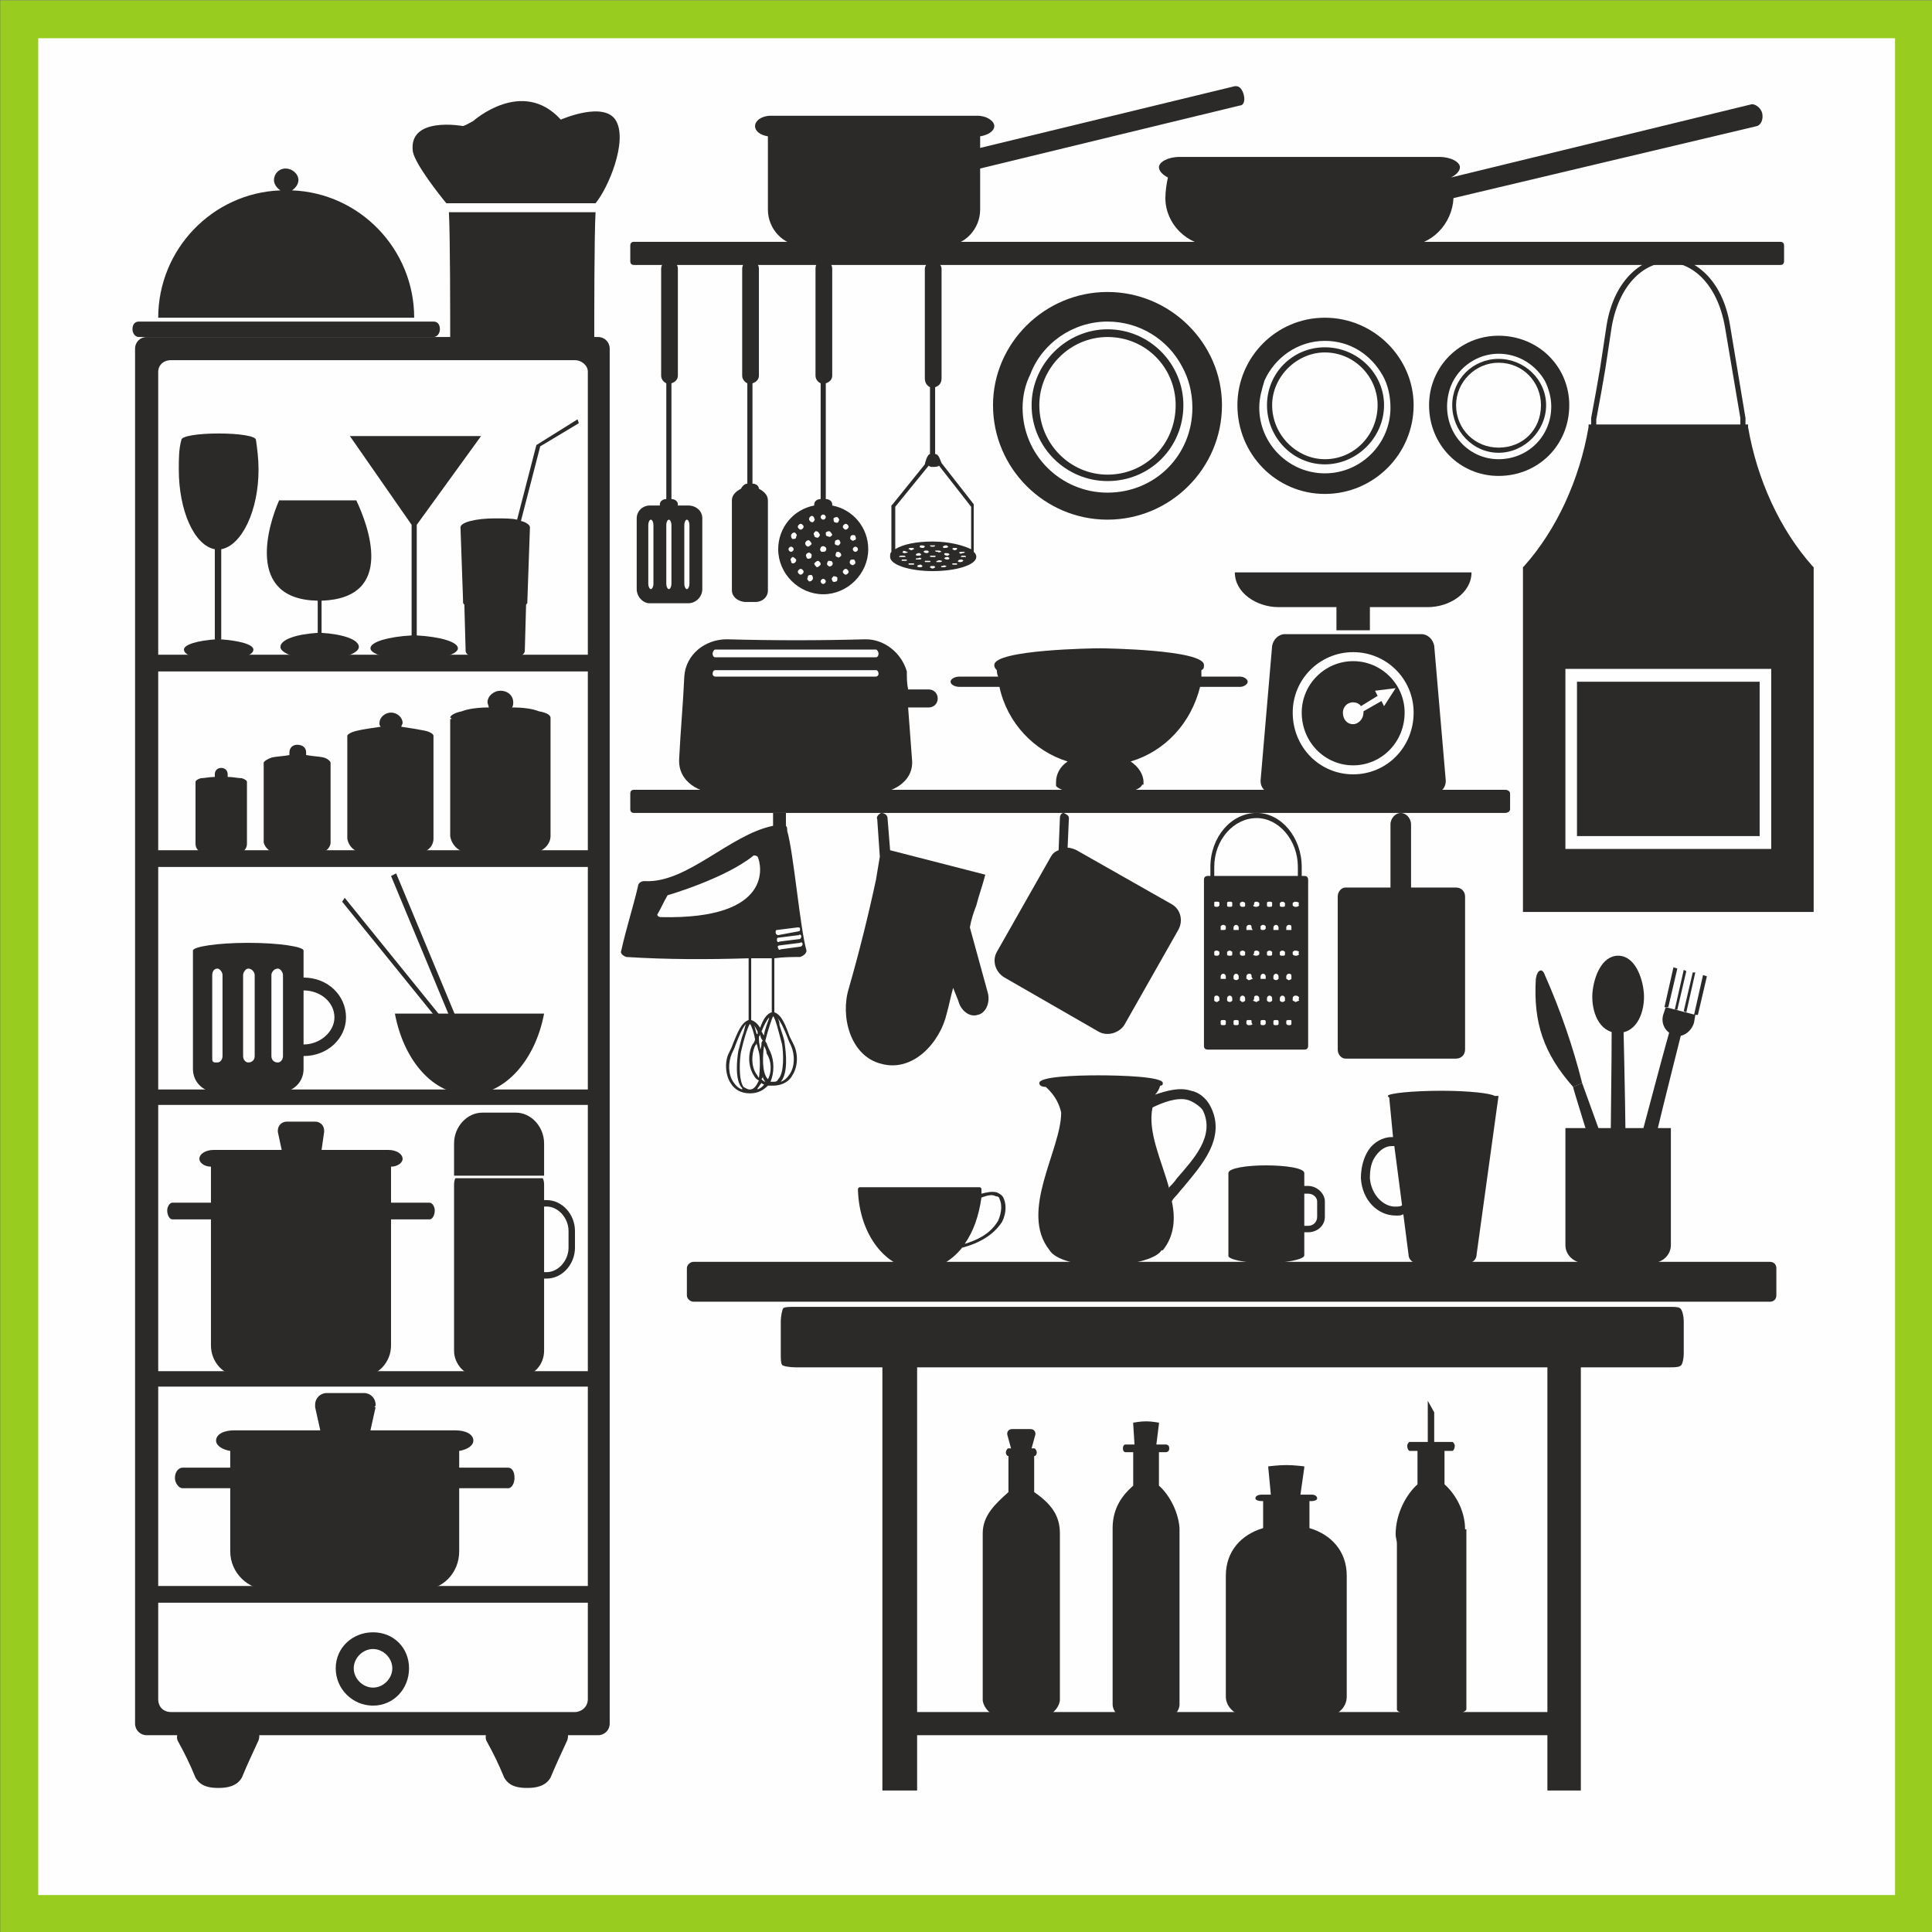 <?xml version="1.0" encoding="UTF-8"?> <!-- Creator: CorelDRAW X7 --> <svg xmlns="http://www.w3.org/2000/svg" xmlns:xlink="http://www.w3.org/1999/xlink" xml:space="preserve" width="1500px" height="1500px" shape-rendering="geometricPrecision" text-rendering="geometricPrecision" image-rendering="optimizeQuality" fill-rule="evenodd" clip-rule="evenodd" viewBox="0 0 1502 1502"><rect x="0" y="0" width="1502" height="1502" fill="#808080" stroke="none"/> <g id="Capa_x0020_1">  <rect fill="#FEFEFE" stroke="#98CD1F" stroke-width="29.461" x="15" y="15" width="1473" height="1473"></rect> <g id="_543836288"> <path fill="#2B2A29" d="M1162 852c-3,-2 -20,-4 -41,-4 -23,0 -42,2 -42,4 0,0 0,1 1,1l3 31c0,0 -1,0 -1,0 -7,0 -14,4 -18,10 -4,6 -6,14 -6,22 1,17 13,29 27,29 0,0 1,0 2,0 1,0 2,0 4,-1l4 31 0 0c0,4 3,7 7,7l39 0c4,0 7,-3 7,-7l0 0c0,0 17,-123 17,-123 -1,0 -2,0 -3,0zm-76 86c-10,1 -20,-9 -21,-22 0,-7 1,-13 5,-18 3,-4 7,-7 12,-7 1,0 1,0 2,0 0,0 0,0 0,0 0,0 6,46 6,46 -1,1 -3,1 -4,1z"></path> <path fill="#2B2A29" d="M334 935l-30 0 0 -28c5,0 9,-3 9,-6 0,-4 -5,-7 -11,-7l-52 0 2 -14 0 0c0,0 0,0 0,-1 0,-4 -3,-7 -7,-7l-22 0c-4,0 -7,3 -7,7 0,1 0,1 0,1l0 0 3 14 -53 0c-6,0 -11,3 -11,7 0,3 4,6 9,6l0 28 -30 0c-2,0 -4,3 -4,6 0,4 2,7 4,7l30 0 0 97 0 0c0,0 0,1 0,1 0,13 10,24 23,24l94 0c13,0 23,-11 23,-24 0,0 0,-1 0,-1l0 0 0 -97 30 0c2,0 4,-3 4,-7 0,-3 -2,-6 -4,-6z"></path> <path fill="#2B2A29" d="M967 74c-1,-4 -3,-7 -6,-7l0 0c0,0 -1,0 -1,0l-198 48 0 -9c6,-1 11,-4 11,-8 0,-4 -6,-8 -13,-8l-161 0c-7,0 -12,4 -12,8 0,4 4,7 10,8l0 56 0 0c0,0 0,1 0,1 0,15 12,28 27,28l111 0c15,0 27,-13 27,-28 0,0 0,-1 0,-1l0 0 0 -31c0,0 202,-49 202,-49 3,0 4,-4 3,-8z"></path> <path fill="#2B2A29" d="M1370 88c-1,-4 -5,-7 -8,-7l-234 57c0,0 0,0 0,0 4,-2 7,-5 7,-8 0,-4 -7,-8 -16,-8l-202 0c-9,0 -16,4 -16,8 0,3 3,6 7,8 -1,4 -2,11 -2,16 0,20 17,37 37,37l150 0c20,0 36,-17 37,-37 0,0 236,-56 236,-56 3,-1 5,-5 4,-10z"></path> <path fill="#2B2A29" d="M768 772l-14 -51c1,-6 3,-12 5,-17 2,-8 5,-16 7,-24l-74 -19 -2 -25c0,-2 -2,-4 -5,-4 -2,1 -4,3 -3,5l2 29c-1,6 -2,12 -3,18 -6,28 -13,56 -21,84 -7,22 1,53 25,59 25,7 46,-17 51,-39 2,-7 3,-13 5,-20l4 10c2,8 9,13 15,11 6,-1 10,-9 8,-17z"></path> <path fill="#2B2A29" d="M911 703l-74 -42c-2,-1 -5,-2 -7,-2l1 -23c0,-2 -2,-3 -4,-4 -2,0 -3,2 -3,4l-1 25c-3,1 -5,3 -6,5l-42 74c-4,7 -1,16 6,20l73 42c7,4 16,1 20,-5 0,0 42,-74 42,-74 4,-7 2,-16 -5,-20z"></path> <path fill="#2B2A29" d="M647 393l0 -1c0,-2 -2,-4 -5,-4l0 0 0 -90c3,-1 5,-3 5,-6l0 -83c0,-4 -3,-6 -7,-6 -4,0 -6,2 -6,6l0 83c0,3 2,5 4,6l0 90 0 0c-3,0 -5,2 -5,4l0 1c-16,3 -28,17 -28,34 0,19 16,35 35,35 19,0 35,-16 35,-35 0,-17 -12,-31 -28,-34zm16 23c1,0 2,0 2,1 1,2 0,3 -1,3 -1,1 -2,0 -3,-1 0,-1 0,-3 2,-3zm-10 5c1,1 0,2 -1,3 -1,0 -2,0 -3,-1 0,-1 0,-3 1,-3 2,-1 3,0 3,1zm-5 -18c1,-1 2,-1 3,-1 1,1 2,2 1,3 0,1 -1,2 -3,1 -1,0 -1,-2 -1,-3zm-8 -3c1,0 2,1 2,2 0,1 -1,2 -2,2 -1,0 -2,-1 -2,-2 0,-1 1,-2 2,-2zm-2 26c0,-1 2,-2 3,-1 1,0 2,2 1,3 0,1 -2,1 -3,1 -1,0 -2,-2 -1,-3zm4 -12c1,-1 2,-1 3,-1 1,1 2,2 2,3 -1,1 -2,2 -3,1 -2,0 -2,-1 -2,-3zm-29 13c0,-1 1,-2 2,-2 1,0 2,1 2,2 0,1 -1,2 -2,2 -1,0 -2,-1 -2,-2zm4 11c-1,0 -2,0 -2,-2 -1,-1 0,-2 1,-3 1,0 2,1 3,2 0,1 0,2 -2,3zm2 -21c0,2 -1,2 -3,2 -1,-1 -1,-2 -1,-3 1,-2 2,-2 3,-2 1,1 2,2 1,3zm2 -9c1,-1 2,-1 3,0 1,1 1,2 0,3 -1,1 -2,1 -3,0 -1,-1 -1,-2 0,-3zm3 38c-1,1 -2,1 -3,0 -1,-1 -1,-2 0,-3 1,-1 2,-1 3,0 1,1 1,2 0,3zm2 -24c1,-2 2,-2 3,-2 1,1 2,2 2,3 -1,1 -2,2 -3,2 -2,-1 -2,-2 -2,-3zm1 11c-1,-1 0,-3 1,-3 1,-1 2,0 3,1 0,1 0,3 -1,3 -2,1 -3,0 -3,-1zm5 17c-1,2 -2,2 -3,2 -1,-1 -2,-2 -1,-3 0,-2 1,-2 3,-2 1,1 1,2 1,3zm-3 -46c0,-1 0,-2 2,-3 1,0 2,1 2,2 1,1 0,2 -1,3 -1,0 -2,0 -3,-2zm5 9c1,0 2,0 3,2 1,1 0,2 -1,3 -1,0 -3,0 -3,-2 -1,-1 0,-2 1,-3zm1 28c-1,-1 -2,-2 -2,-3 1,-1 2,-2 3,-2 2,1 2,2 2,3 -1,1 -2,2 -3,2zm5 13c-1,0 -2,-1 -2,-2 0,-1 1,-2 2,-2 1,0 2,1 2,2 0,1 -1,2 -2,2zm3 -15c0,-1 0,-2 1,-3 1,0 3,0 3,1 1,1 0,3 -1,3 -1,1 -2,0 -3,-1zm7 13c-2,1 -3,0 -3,-1 -1,-1 0,-2 1,-3 1,0 2,0 3,1 0,2 0,3 -1,3zm4 -20c-1,1 -2,2 -3,1 -1,0 -2,-1 -1,-3 0,-1 1,-1 2,-1 2,1 2,2 2,3zm5 14c-1,1 -2,1 -3,0 -1,-1 -1,-2 0,-3 1,-1 2,-1 3,0 1,1 1,2 0,3zm0 -35c-1,1 -2,1 -3,0 -1,-1 -1,-2 0,-3 1,-1 2,-1 3,0 1,1 1,2 0,3zm6 27c-1,1 -2,2 -3,1 -1,0 -2,-2 -1,-3 0,-1 1,-1 3,-1 1,1 1,2 1,3zm0 -9c-1,0 -2,-1 -2,-2 0,-1 1,-2 2,-2 1,0 2,1 2,2 0,1 -1,2 -2,2z"></path> <path fill="#2B2A29" d="M590 380l0 0c0,-2 -2,-4 -5,-4l0 0 0 -78c3,-1 5,-3 5,-6l0 -83c0,-4 -3,-6 -7,-6 -3,0 -6,2 -6,6l0 83c0,3 2,5 4,6l0 78 0 0c-2,0 -4,2 -5,4l0 0c-4,2 -7,5 -7,9l0 70c0,5 5,9 11,9l7 0c6,0 10,-4 10,-9 0,0 0,-70 0,-70 0,-4 -3,-7 -7,-9z"></path> <path fill="#2B2A29" d="M757 429l0 -36 0 -1 -25 -32c-1,-2 -2,-7 -5,-7l0 0 0 -52c3,-1 5,-3 5,-7l0 -85c0,-3 -3,-6 -7,-6 -3,0 -6,3 -6,6l0 85c0,4 2,6 4,7l0 52 0 0c-2,0 -4,7 -4,8 0,0 0,0 0,0l-25 31 -1 1 0 36c-1,1 -1,2 -1,4 0,6 15,11 33,11 19,0 34,-5 34,-11 0,-2 -1,-3 -2,-4zm-35 -67c1,1 2,1 3,1 2,0 4,0 5,-1l25 32 0 33c-6,-3 -17,-6 -30,-6 -12,0 -23,2 -29,6l0 -33 26 -32zm26 68c-1,1 -2,0 -2,0 -1,0 0,-1 1,-1 1,0 2,0 3,0 0,1 -1,1 -2,1zm-13 0c1,0 3,0 3,1 1,0 0,0 -1,1 -1,0 -2,0 -3,-1 0,0 0,-1 1,-1zm-2 -5c1,-1 2,-1 3,-1 1,1 2,1 1,1 0,1 -2,1 -3,1 -1,0 -1,-1 -1,-1zm-8 0c-1,0 -2,0 -2,-1 0,0 1,0 2,0 1,0 2,0 2,0 0,1 -1,1 -2,1zm2 8c0,0 -1,0 -2,0 -2,0 -2,0 -2,-1 1,0 2,0 3,0 1,0 2,0 1,1zm-28 0c0,-1 1,-1 3,-1 1,0 2,0 2,1 0,0 -1,0 -2,0 -2,0 -3,0 -3,0zm5 3c-1,0 -3,0 -3,0 0,-1 0,-1 1,-1 1,0 3,0 3,0 0,1 0,1 -1,1zm2 -7c-1,1 -2,1 -3,1 -1,0 -2,-1 -1,-1 0,-1 1,-1 3,0 1,0 1,0 1,0zm1 -3c1,0 2,0 3,0 1,1 1,1 0,1 -1,1 -2,1 -3,0 -1,0 -1,0 0,-1zm3 13c-1,0 -2,0 -3,0 -1,0 -1,-1 0,-1 1,0 2,0 3,0 1,0 1,1 0,1zm2 -8c1,-1 2,-1 3,-1 1,1 2,1 1,1 0,1 -1,1 -3,1 -1,0 -1,-1 -1,-1zm2 3c1,-1 2,0 2,0 1,0 0,1 -1,1 -1,0 -2,0 -3,0 0,-1 0,-1 2,-1zm3 6c0,1 -1,1 -2,1 -2,0 -2,-1 -2,-1 1,-1 2,-1 3,-1 1,1 2,1 1,1zm-2 -15c0,0 0,-1 1,-1 1,0 3,0 3,1 0,0 0,0 -1,1 -1,0 -3,0 -3,-1zm5 3c1,0 2,0 2,1 1,0 0,0 -1,1 -1,0 -2,0 -3,-1 0,0 0,-1 2,-1zm0 9c-1,0 -1,0 -1,-1 0,0 2,0 3,0 1,0 2,0 1,1 0,0 -2,0 -3,0zm5 5c-1,0 -2,-1 -2,-1 0,-1 1,-1 2,-1 1,0 2,0 2,1 0,0 -1,1 -2,1zm2 -14c1,0 2,0 3,0 1,0 2,1 2,1 -1,0 -2,1 -3,0 -1,0 -2,0 -2,-1zm1 9c0,-1 0,-1 1,-1 1,-1 3,0 3,0 1,0 0,1 -1,1 -1,0 -2,0 -3,0zm6 4c-1,0 -2,0 -2,0 -1,-1 0,-1 1,-1 1,-1 2,0 3,0 0,0 -1,1 -2,1zm4 -7c0,1 -1,1 -2,1 -1,0 -2,-1 -2,-1 1,-1 2,-1 3,-1 1,1 2,1 1,1zm6 5c-1,0 -3,0 -3,0 -1,0 -1,-1 0,-1 0,0 2,0 3,0 0,0 0,1 0,1zm0 -12c-1,1 -3,1 -3,0 -1,0 -1,0 0,-1 0,0 2,0 3,0 0,1 0,1 0,1zm5 9c-1,1 -2,1 -3,1 -1,0 -2,-1 -1,-1 0,-1 2,-1 3,-1 1,1 1,1 1,1zm0 -3c-1,0 -2,0 -2,0 0,-1 1,-1 2,-1 1,0 2,0 2,1 0,0 -1,0 -2,0z"></path> <path fill="#2B2A29" d="M535 393l-8 0 0 -1c0,-2 -2,-4 -5,-4l0 0 0 -90c3,-1 5,-3 5,-6l0 -83c0,-4 -3,-6 -7,-6 -3,0 -6,2 -6,6l0 83c0,3 2,5 4,6l0 90 0 0c-3,0 -5,2 -5,4l0 1 -8 0c-5,0 -10,4 -10,10l0 55c0,6 5,11 10,11l30 0c6,0 11,-5 11,-11 0,0 0,-55 0,-55 0,-6 -5,-10 -11,-10zm-27 61c0,2 -1,4 -2,4 -1,0 -2,-2 -2,-4l0 -46c0,-2 1,-4 2,-4 1,0 2,2 2,4l0 46zm14 0c0,2 -1,4 -2,4 -1,0 -2,-2 -2,-4l0 -46c0,-2 1,-4 2,-4 1,0 2,2 2,4l0 46zm14 0c0,2 -1,4 -2,4 -1,0 -2,-2 -2,-4l0 -46c0,-2 1,-4 2,-4 1,0 2,2 2,4l0 46z"></path> <path fill="#2B2A29" d="M977 632c-20,0 -36,19 -36,42l0 7 -2 0c-2,0 -3,1 -3,3l0 3 0 123 0 3c0,2 1,3 3,3l75 0c2,0 3,-1 3,-3l0 -3 0 -123 0 -3c0,-2 -1,-3 -3,-3l-2 0c0,0 0,-7 0,-7 0,-23 -16,-42 -35,-42zm-33 42c0,-21 15,-38 33,-38 17,0 32,17 32,38l0 7 -65 0 0 -7zm0 28c0,-1 0,-1 2,-1 1,0 2,0 2,1 0,1 0,2 0,2 -1,1 -1,1 -2,1 -1,0 -2,0 -2,-1 0,0 0,-1 0,-2zm0 38c0,0 0,-1 2,-1 1,0 2,1 2,1 0,1 0,2 0,2 -1,1 -1,1 -2,1 -1,0 -2,0 -2,-1 0,0 0,-1 0,-2zm0 36c0,-1 0,-2 2,-2 1,0 2,1 2,2 0,0 0,1 0,2 -1,0 -1,1 -2,1 -1,0 -2,-1 -2,-1 0,-1 0,-2 0,-2zm5 -56c0,0 1,-1 2,-1 1,0 2,1 2,1 0,1 0,2 0,2 0,1 -1,1 -2,1 -1,0 -2,0 -2,0 0,-1 0,-2 0,-3zm0 39c0,-1 1,-2 2,-2 1,0 2,1 2,2 0,0 0,1 0,2 0,0 -1,0 -2,0 -1,0 -2,0 -2,0 0,-1 0,-2 0,-2zm0 35c0,-1 1,-1 2,-1 1,0 2,0 2,1 0,1 0,1 0,2 0,1 -1,1 -2,1 -1,0 -2,0 -2,-1 0,-1 0,-1 0,-2zm5 -92c0,-1 1,-1 2,-1 1,0 2,0 2,1 0,1 0,2 0,2 0,1 -1,1 -2,1 -1,0 -2,0 -2,-1 0,0 0,-1 0,-2zm0 38c0,0 1,-1 2,-1 1,0 2,1 2,1 0,1 0,2 0,2 0,1 -1,1 -2,1 -1,0 -2,0 -2,-1 0,0 0,-1 0,-2zm0 36c0,-1 1,-2 2,-2 1,0 2,1 2,2 0,0 0,1 0,2 0,0 -1,1 -2,1 -1,0 -2,-1 -2,-1 0,-1 0,-2 0,-2zm5 -55c0,-1 1,-2 2,-2 1,0 2,1 2,2 0,0 0,1 0,2 0,0 -1,0 -2,0 -1,0 -2,0 -2,0 0,-1 0,-2 0,-2zm0 38c0,-1 1,-2 2,-2 1,0 2,1 2,2 0,0 0,1 0,2 0,0 -1,1 -2,1 -1,0 -2,-1 -2,-1 0,-1 0,-2 0,-2zm0 35c0,-1 1,-1 2,-1 1,0 2,0 2,1 0,1 0,2 0,2 0,1 -1,1 -2,1 -1,0 -2,0 -2,-1 0,0 0,-1 0,-2zm5 -92c0,0 1,-1 2,-1 1,0 2,1 2,1 0,1 0,2 0,2 0,1 -1,1 -2,1 -1,0 -1,0 -2,-1 0,0 0,-1 0,-2zm0 38c0,0 1,-1 2,-1 1,0 2,1 2,1 0,1 0,2 0,2 0,1 -1,1 -2,1 -1,0 -1,0 -2,-1 0,0 0,-1 0,-2zm0 36c0,-1 1,-2 2,-2 1,0 2,1 2,2 0,1 0,1 0,2 0,0 -1,1 -2,1 -1,0 -1,-1 -2,-1 0,-1 0,-1 0,-2zm5 -55c0,-1 1,-2 2,-2 2,0 2,1 2,2 0,0 0,1 1,2 -1,0 -2,0 -3,0 -1,0 -1,0 -2,0 0,-1 0,-2 0,-2zm0 38c0,-1 1,-2 2,-2 2,0 2,1 2,2 0,0 0,1 1,2 -1,0 -2,1 -3,1 -1,0 -1,-1 -2,-1 0,-1 0,-2 0,-2zm0 35c0,-1 1,-1 2,-1 2,0 2,0 2,1 0,1 0,2 1,2 -1,1 -2,1 -3,1 -1,0 -1,0 -2,-1 0,0 0,-1 0,-2zm6 -92c0,0 0,-1 2,-1 1,0 2,1 2,1 0,1 0,2 0,2 -1,1 -2,1 -2,1 -1,0 -2,0 -3,-1 1,0 1,-1 1,-2zm0 38c0,0 0,-1 2,-1 1,0 2,1 2,1 0,1 0,2 0,2 -1,1 -2,1 -2,1 -1,0 -2,0 -3,-1 1,0 1,-1 1,-2zm0 36c0,-1 0,-2 2,-2 1,0 2,1 2,2 0,1 0,1 0,2 -1,0 -2,1 -2,1 -1,0 -2,-1 -3,-1 1,-1 1,-1 1,-2zm5 -56c0,0 1,-1 2,-1 1,0 2,1 2,1 0,1 0,2 0,2 -1,1 -1,1 -2,1 -1,0 -2,0 -2,-1 0,0 0,-1 0,-2zm0 39c0,-1 1,-2 2,-2 1,0 2,1 2,2 0,0 0,1 0,2 -1,0 -1,0 -2,0 -1,0 -2,0 -2,0 0,-1 0,-2 0,-2zm0 35c0,-1 1,-1 2,-1 1,0 2,0 2,1 0,1 0,1 0,2 -1,1 -1,1 -2,1 -1,0 -2,0 -2,-1 0,-1 0,-1 0,-2zm5 -92c0,-1 1,-1 2,-1 1,0 2,0 2,1 0,1 0,2 0,2 0,1 -1,1 -2,1 -1,0 -2,0 -2,-1 0,0 0,-1 0,-2zm0 38c0,0 1,-1 2,-1 1,0 2,1 2,1 0,1 0,2 0,2 0,1 -1,1 -2,1 -1,0 -2,0 -2,-1 0,0 0,-1 0,-2zm0 36c0,-1 1,-2 2,-2 1,0 2,1 2,2 0,0 0,1 0,2 0,0 -1,1 -2,1 -1,0 -2,-1 -2,-1 0,-1 0,-2 0,-2zm5 -55c0,-1 1,-2 2,-2 1,0 2,1 2,2 0,0 0,1 0,2 0,0 -1,0 -2,0 -1,0 -2,0 -2,0 0,-1 0,-2 0,-2zm0 38c0,-1 1,-2 2,-2 1,0 2,1 2,2 0,0 0,1 0,2 0,0 -1,1 -2,1 -1,0 -2,-1 -2,-1 0,-1 0,-2 0,-2zm0 35c0,-1 1,-1 2,-1 1,0 2,0 2,1 0,1 0,2 0,2 0,1 -1,1 -2,1 -1,0 -2,0 -2,-1 0,0 0,-1 0,-2zm5 -92c0,0 1,-1 2,-1 1,0 2,1 2,1 0,1 0,2 0,2 0,1 -1,1 -2,1 -1,0 -2,0 -2,-1 0,0 0,-1 0,-2zm0 38c0,0 1,-1 2,-1 1,0 2,1 2,1 0,1 0,2 0,2 0,1 -1,1 -2,1 -1,0 -2,0 -2,-1 0,0 0,-1 0,-2zm0 36c0,-1 1,-2 2,-2 1,0 2,1 2,2 0,1 0,1 0,2 0,0 -1,1 -2,1 -1,0 -2,-1 -2,-1 0,-1 0,-1 0,-2zm5 -55c0,-1 1,-2 2,-2 2,0 2,1 2,2 0,0 0,1 0,2 0,0 -1,0 -2,0 -1,0 -1,0 -2,0 0,-1 0,-2 0,-2zm0 38c0,-1 1,-2 2,-2 2,0 2,1 2,2 0,0 0,1 0,2 0,0 -1,1 -2,1 -1,0 -1,-1 -2,-1 0,-1 0,-2 0,-2zm0 35c0,-1 1,-1 2,-1 2,0 2,0 2,1 0,1 0,2 0,2 0,1 -1,1 -2,1 -1,0 -1,0 -2,-1 0,0 0,-1 0,-2zm5 -92c0,0 1,-1 2,-1 2,0 3,1 3,1 -1,1 0,2 0,2 -1,1 -2,1 -3,1 0,0 -1,0 -2,-1 0,0 0,-1 0,-2zm0 38c0,0 1,-1 2,-1 2,0 3,1 3,1 -1,1 0,2 0,2 -1,1 -2,1 -3,1 0,0 -1,0 -2,-1 0,0 0,-1 0,-2zm0 36c0,-1 1,-2 2,-2 2,0 3,1 3,2 -1,1 0,1 0,2 -1,0 -2,1 -3,1 0,0 -1,-1 -2,-1 0,-1 0,-1 0,-2z"></path> <path fill="#2B2A29" d="M1132 690l-32 0 -3 0 0 -49c0,-5 -4,-9 -8,-9 -4,0 -8,4 -8,9l0 49 -3 0 -32 0c-3,0 -6,3 -6,7l0 119c0,4 3,7 6,7l86 0c4,0 7,-3 7,-7 0,0 0,-119 0,-119 0,-4 -3,-7 -7,-7z"></path> <path fill="#2B2A29" d="M351 559c0,-1 -1,-1 -1,-1 0,-2 4,-4 9,-5 5,-2 13,-3 21,-3 0,-1 -1,-3 -1,-4 0,-5 5,-9 10,-9 6,0 10,4 10,9 0,1 0,3 -1,4 9,0 16,1 21,3 6,1 9,3 9,5 0,0 0,0 0,1 0,0 0,0 0,0l0 0 0 91c0,0 0,0 0,0 0,7 -7,13 -14,13l-49 0c-8,0 -14,-6 -15,-13 0,0 0,0 0,0l0 -91c0,0 1,0 1,0 0,0 0,0 0,0z"></path> <path fill="#2B2A29" d="M206 593c-1,0 -1,0 -1,0 0,-1 3,-3 6,-4 4,-1 9,-1 14,-2 0,-1 0,-1 0,-2 0,-4 3,-6 6,-6 4,0 7,2 7,6 0,1 0,1 0,2 5,1 10,1 14,2 3,1 5,3 5,4 0,0 0,0 0,0 0,0 0,0 0,0l0 0 0 61c0,1 0,1 0,1 0,4 -4,8 -9,8l-33 0c-5,0 -9,-4 -10,-8 0,0 0,0 0,-1l0 -61c0,0 0,0 0,0 0,0 0,0 1,0z"></path> <path fill="#2B2A29" d="M152 608c0,0 0,0 0,0 0,-1 1,-2 4,-3 3,0 7,-1 11,-1 0,-1 0,-2 0,-2 0,-3 2,-5 5,-5 3,0 5,2 5,5 0,0 0,1 0,2 4,0 8,1 11,1 3,1 4,2 4,3 0,0 0,0 0,0 0,0 0,0 0,0l0 0 0 48c0,0 0,0 0,0 0,4 -3,7 -7,7l-26 0c-4,0 -7,-3 -7,-7 0,0 0,0 0,0l0 -48c0,0 0,0 0,0 0,0 0,0 0,0z"></path> <path fill="#2B2A29" d="M270 573c0,0 0,-1 0,-1 0,-1 3,-3 8,-4 4,-1 11,-2 18,-3 -1,-1 -1,-2 -1,-3 0,-4 4,-8 9,-8 5,0 9,4 9,8 0,1 -1,2 -1,3 7,1 13,2 18,3 5,1 7,3 7,4 0,0 0,1 0,1 0,0 0,0 0,0l0 0 0 79c0,0 0,0 0,0 0,6 -5,11 -12,11l-42 0c-7,0 -12,-5 -13,-11 0,0 0,0 0,0l0 -79c0,0 0,0 0,0 0,0 0,0 0,0z"></path> <path fill="#2B2A29" d="M1018 1188l0 -21 2 0c2,0 4,-1 4,-2 0,-2 -2,-3 -4,-3l-9 0 3 -21c0,0 0,0 0,0 0,0 0,0 0,0l0 -1 0 0c-1,0 -7,-1 -14,-1 -7,0 -13,1 -14,1l0 0 0 1c0,0 0,0 0,0 0,0 0,0 0,0l2 21 -7 0c-3,0 -5,1 -5,3 0,1 2,2 5,2l1 0 0 21c-17,5 -29,18 -29,37l0 94c0,9 9,16 19,16l56 0c11,0 19,-7 19,-16 0,0 0,-94 0,-94 0,-19 -12,-32 -29,-37z"></path> <path fill="#2B2A29" d="M824 1320c0,0 0,0 0,0 0,0 0,-128 0,-128 0,-14 -7,-23 -20,-32l0 -28c1,0 2,-1 2,-3 0,-1 -1,-3 -2,-3l-2 0c0,0 3,-11 3,-11 0,-2 -1,-4 -4,-4l-14 0c-3,0 -4,2 -4,4 0,0 3,11 3,11l-2 0c-1,0 -2,2 -2,3 0,2 1,3 2,3l0 28c-10,9 -20,18 -20,32 0,0 0,128 0,128 0,1 0,2 0,2 1,7 8,13 15,13l30 0c7,0 14,-6 15,-13 0,0 0,-1 0,-2z"></path> <path fill="#2B2A29" d="M917 1188c-1,-14 -9,-27 -16,-33l0 -26 5 0c2,0 3,-1 3,-3 0,-2 -1,-3 -3,-3l-7 0 2 -16c0,0 0,0 0,0 0,0 0,0 0,0l0 -1 0 0c-1,0 -5,-1 -10,-1 -5,0 -9,1 -10,1l0 0 0 1c0,0 0,0 0,0 0,0 0,0 0,0l1 16 -7 0c-1,0 -2,1 -2,3 0,2 1,3 2,3l6 0 0 26c-8,7 -16,17 -16,33 0,3 0,136 0,137 0,5 4,10 10,10l32 0c6,0 10,-5 10,-10 0,0 0,-137 0,-137z"></path> <path fill="#2B2A29" d="M984 982c16,0 30,-3 30,-6l0 -18 3 0c7,0 13,-5 13,-12l0 -12c0,-6 -6,-12 -13,-12l-3 0 0 -10c0,-4 -15,-6 -30,-6 -14,0 -29,2 -29,6 0,0 0,64 0,64 -1,3 13,6 29,6zm33 -54c4,0 7,3 7,6l0 12c0,4 -3,7 -7,7l-3 0 0 -25 3 0z"></path> <path fill="#2B2A29" d="M926 848c-9,-3 -19,0 -28,3 2,-2 3,-4 4,-7 2,0 2,-1 2,-2 0,-5 -33,-6 -50,-6 -18,0 -46,1 -46,6 0,2 2,3 5,3 8,7 11,15 12,20 0,29 -33,77 -9,107 0,0 0,0 0,0 4,7 21,12 41,12 21,0 42,-5 46,-12 1,0 1,0 1,0 9,-11 10,-25 7,-38 1,-2 2,-3 3,-4 2,-2 4,-5 6,-7 13,-16 34,-38 21,-63 -3,-6 -9,-11 -15,-12zm-11 68c-2,3 -4,5 -6,7 0,0 0,1 0,1 -6,-22 -17,-44 -13,-63 8,-4 19,-8 27,-6 4,1 10,5 12,8 10,20 -7,38 -20,53z"></path> <path fill="#2B2A29" d="M236 760l0 -21c0,-3 -19,-6 -43,-6 -24,0 -43,3 -43,6l0 0 0 92 0 0c0,9 6,16 15,18 5,1 16,2 28,2 12,0 23,-1 28,-2 9,-2 15,-9 15,-18l0 0 0 -10c19,0 33,-14 33,-30 0,-17 -14,-31 -33,-31zm-63 61c0,3 -2,5 -4,5 -3,0 -4,0 -4,-3l0 -65c0,-2 1,-5 4,-5 2,0 4,3 4,5l0 63zm25 0c0,3 -2,5 -5,5 -2,0 -4,-2 -4,-5l0 -63c0,-2 2,-5 4,-5 3,0 5,3 5,5l0 63zm22 0c0,3 -2,5 -4,5 -3,0 -5,-2 -5,-5l0 -63c0,-2 2,-5 5,-5 2,0 4,3 4,5l0 63zm16 -9l0 -42c13,0 24,9 24,21 0,11 -11,21 -24,21z"></path> <path fill="#2B2A29" d="M171 497l1 0 0 -70c16,-3 29,-30 29,-62 0,-8 -1,-16 -2,-23 0,0 0,0 0,0 0,-3 -13,-5 -29,-5 -16,0 -29,2 -29,5 0,0 0,0 0,0 -2,7 -2,15 -2,23 0,32 12,59 28,62l0 70 1 0c-14,1 -25,4 -25,8 0,5 12,8 27,8 15,0 27,-3 27,-8 0,-4 -11,-7 -26,-8z"></path> <path fill="#2B2A29" d="M450 329l-1 -3 -32 20 -15 58c-4,-1 -10,-1 -17,-1 -15,0 -27,3 -27,7l2 57c0,0 0,1 0,1 0,1 0,1 1,2l1 36c0,4 8,7 23,7 15,0 23,-3 23,-7l1 -36c1,-1 1,-1 1,-2 0,0 0,-1 0,-1l2 -57c0,-2 -3,-4 -7,-5l15 -58 30 -18z"></path> <path fill="#2B2A29" d="M627 739c-5,-17 -10,-76 -15,-93 0,-2 0,-3 -1,-4l0 -10 -10 0 0 10c-34,7 -67,45 -100,43 -3,0 -5,2 -5,4 -4,17 -9,32 -13,50 -1,2 1,4 4,5 32,2 63,2 95,1l0 48c-6,2 -9,11 -12,18 -1,3 -2,5 -3,7 -4,7 -3,18 1,24 3,5 8,8 15,8 7,0 11,-3 14,-6 1,0 3,0 4,0 8,0 13,-4 15,-8 4,-6 5,-16 1,-24 -1,-2 -2,-4 -3,-6 -3,-8 -6,-17 -12,-19l0 -42c7,-1 14,-1 20,-1 3,-1 5,-3 5,-5zm-113 -26c-2,0 -3,-1 -3,-2 3,-5 5,-10 8,-15 0,0 45,-13 67,-31 2,0 3,1 3,1 3,6 13,49 -75,47zm56 128c-4,-6 -4,-15 -1,-22 1,-2 2,-4 3,-7 2,-5 5,-13 8,-16 -1,2 -1,4 -2,7 -2,5 -3,11 -4,14 -1,6 -3,23 3,29 0,0 0,1 0,1 -3,-1 -5,-3 -7,-6zm13 6c-2,0 -3,-1 -5,-2 -4,-6 -3,-21 -2,-27 2,-9 5,-19 7,-22l0 0c1,1 3,6 4,12 0,1 -1,3 -2,4 -4,8 -3,18 1,24 1,2 2,3 4,4 -1,2 -2,4 -3,5 -1,1 -2,2 -4,2zm14 -8c0,0 0,0 0,0 -5,-5 -4,-19 -3,-26 1,2 2,4 2,6 4,6 4,15 1,20zm-9 -28c1,2 1,4 2,7 1,4 1,13 0,20 -1,-1 -1,-2 -2,-3 -4,-6 -4,-15 -1,-22 1,-1 1,-1 1,-2zm5 26c0,1 1,3 2,4 0,0 0,0 0,0 -1,0 -2,-1 -3,-2 0,0 1,-1 1,-2zm0 -28c-1,1 -1,2 -1,2 0,1 0,3 -1,5 0,-2 -1,-5 -1,-8 0,-1 0,-1 0,-2 0,0 1,-1 1,-2 0,2 1,4 2,5zm-1 -7c2,-5 4,-9 6,-11 0,1 -1,3 -2,6 -1,3 -2,6 -2,8 -1,-1 -1,-2 -2,-3zm-3 2c-1,0 -1,-1 -1,-1 -1,-3 -1,-5 -2,-6 1,1 2,3 3,5 0,0 0,1 0,2zm0 43c0,0 0,-1 0,-1 1,-1 2,-3 3,-4 0,0 1,1 2,1 -1,2 -3,3 -5,4zm23 -41c1,3 2,5 3,7 3,7 3,16 -1,22 -2,3 -4,5 -7,6 0,0 0,0 0,0 6,-7 4,-23 3,-30 0,-2 -2,-8 -4,-14 0,-3 -1,-5 -2,-6 3,3 6,10 8,15zm-4 6c1,6 2,22 -3,27 -1,2 -2,2 -4,2 -1,0 -2,0 -2,0 3,-7 3,-16 0,-23 -1,-2 -2,-4 -3,-7 0,0 -1,-1 -1,-2 2,-8 5,-17 6,-19 2,2 4,11 7,22zm-8 -25c-4,1 -7,6 -9,12 -2,-3 -4,-5 -7,-6l0 -48c5,0 11,0 16,0l0 42zm3 -62c0,-1 0,-2 1,-2l16 -2c1,0 2,0 2,1 0,1 0,2 -1,2 0,0 -16,3 -16,3 -1,0 -2,-1 -2,-2zm1 6c0,-1 0,-2 1,-2l16 -2c1,-1 2,0 2,1 0,1 -1,2 -1,2 0,0 -16,2 -16,2 -1,1 -2,0 -2,-1zm18 5l-15 2c-1,1 -2,0 -2,-1 -1,-1 0,-2 1,-2l16 -2c1,-1 2,0 2,1 0,1 -1,2 -2,2z"></path> <path fill="#2B2A29" d="M1124 607l-9 -105c-1,-5 -5,-9 -10,-9l-106 0c-5,0 -9,4 -10,9l-9 105c0,5 3,9 8,9 0,0 128,0 128,0 5,0 8,-4 8,-9zm-72 -5c-26,0 -47,-21 -47,-48 0,-26 21,-47 47,-47 26,0 47,21 47,47 0,27 -21,48 -47,48z"></path> <path fill="#2B2A29" d="M1052 514c-22,0 -40,18 -40,40 0,23 18,41 40,41 22,0 40,-18 40,-41 0,-22 -18,-40 -40,-40zm24 35l-2 -4 -14 8c0,0 0,1 0,1 0,5 -4,9 -8,9 -5,0 -8,-4 -8,-9 0,-4 3,-8 8,-8 2,0 5,1 6,3l13 -8 -2 -4 16 -2 -9 14z"></path> <path fill="#2B2A29" d="M960 445c0,16 17,27 34,27l45 0 0 18 26 0 0 -18 45 0c17,0 34,-11 34,-27l-184 0z"></path> <path fill="#2B2A29" d="M423 914l0 -25c0,-13 -10,-24 -22,-24l-26 0c-12,0 -22,11 -22,24l0 25 70 0z"></path> <path fill="#2B2A29" d="M425 933l-2 0 0 -11c0,-2 0,-4 -1,-6l-68 0c-1,2 -1,4 -1,6l0 128c0,11 9,20 19,20l32 0c11,0 19,-9 19,-20l0 -56 2 0c12,0 22,-11 22,-24 0,0 0,-13 0,-13 0,-13 -10,-24 -22,-24zm0 56l-2 0 0 -51 2 0c9,0 17,9 17,19 0,0 0,13 0,13 0,10 -8,19 -17,19z"></path> <path fill="#2B2A29" d="M1139 1189c0,-16 -9,-29 -16,-35l0 -26 6 0c1,0 2,-2 2,-4 0,-1 -1,-3 -2,-3l-14 0 0 -23 -5 -9 0 32 -14 0c-1,0 -2,2 -2,3 0,2 1,4 2,4l6 0 0 26c-8,7 -17,22 -17,39 0,2 1,5 1,7l0 129 0 0c0,3 14,6 27,6 13,0 26,-3 27,-6l0 0 0 -140 -1 0z"></path> <path fill="#2B2A29" d="M1368 530l-142 0 0 120 142 0 0 -120z"></path> <path fill="#2B2A29" d="M1409 440c-25,-28 -43,-67 -50,-108l0 -2 -2 0c0,-2 0,-4 0,-5l-12 -72c-6,-37 -29,-53 -48,-53 -19,0 -42,16 -48,53l-5 33c-2,12 -4,23 -7,39 0,1 0,3 0,5l-2 0 0 2c-7,41 -25,80 -50,108l-1 1 0 268 226 0 0 -268 -1 -1zm-168 -114c3,-16 5,-27 7,-39l5 -33c6,-34 26,-50 44,-50 18,0 38,16 44,50l12 71c0,2 0,3 0,5 0,0 -112,0 -112,0 0,-2 0,-3 0,-4zm136 334l-160 0 0 -140 160 0 0 140z"></path> <path fill="#2B2A29" d="M268 698l85 105 1 0 -3 3 -85 -105 0 0 2 -3z"></path> <path fill="#2B2A29" d="M308 679l52 125 -4 2 -52 -125 4 -2z"></path> <path fill="#2B2A29" d="M423 788c-7,37 -31,63 -58,63 -28,0 -51,-26 -58,-63l116 0z"></path> <path fill="#2B2A29" d="M780 931c-1,-2 -3,-3 -5,-4 -4,-1 -8,0 -12,1 0,-1 0,-2 0,-3 0,0 0,0 0,0 0,0 0,0 0,0 0,-1 0,-1 0,-2 0,1 0,1 0,1 0,0 0,0 -1,-1l-94 0c-1,1 -1,1 -1,1 0,0 0,0 0,-1 0,1 0,1 0,2 0,0 0,0 0,0 0,0 0,0 0,0 1,35 22,62 48,62 13,0 24,-6 33,-17 19,-5 27,-14 31,-20 4,-8 3,-15 1,-19zm-4 18c-3,5 -9,13 -26,18 7,-10 11,-22 13,-36 3,-1 8,-3 11,-1 2,0 3,1 3,2 2,4 2,10 -1,17z"></path> <path fill="#2B2A29" d="M277 389l-60 0c0,0 0,0 0,0 -8,18 -27,77 30,78l0 25c-16,1 -29,5 -29,11 0,5 14,10 31,10 16,0 30,-5 30,-10 0,-6 -13,-10 -29,-11l0 -25c58,-2 36,-59 27,-78 0,0 0,0 0,0z"></path> <path fill="#2B2A29" d="M374 339l-1 0c1,0 1,0 1,0l-102 0 48 69 0 86c-18,1 -32,5 -32,10 0,5 16,9 34,9 19,0 34,-4 34,-9 0,-5 -14,-9 -32,-10l0 -86 50 -69z"></path> <path fill="#2B2A29" d="M395 1141l-38 0 0 -13c6,-1 11,-4 11,-8 0,-5 -6,-8 -14,-8l-66 0 4 -18 -1 0c1,-1 1,-1 1,-2 0,-5 -4,-9 -9,-9l-29 0c-5,0 -9,4 -9,9 0,1 0,1 0,2l0 0 4 18 -67 0c-8,0 -14,3 -14,8 0,4 5,7 11,8l0 13 -37 0c-3,0 -6,3 -6,8 0,4 3,8 6,8l37 0 0 47 0 0c0,1 0,2 0,2 0,17 14,30 30,30l119 0c16,0 29,-13 29,-30 0,0 0,-1 0,-2l0 0 0 -47 38 0c3,0 5,-4 5,-8 0,-5 -2,-8 -5,-8z"></path> <path fill="#2B2A29" d="M342 256c0,3 -2,6 -5,6l-229 0c-3,0 -5,-3 -5,-6 0,-4 2,-6 5,-6 0,0 229,0 229,0 3,0 5,2 5,6z"></path> <path fill="#2B2A29" d="M227 148c3,-2 5,-5 5,-8 0,-5 -5,-9 -10,-9 -5,0 -9,4 -9,9 0,3 2,6 5,8 -53,2 -95,46 -95,99 0,0 199,0 199,0 0,-53 -42,-97 -95,-99z"></path> <path fill="#2B2A29" d="M722 536l-16 0c-1,-5 -1,-9 -1,-14 -4,-14 -17,-25 -32,-25 -36,1 -72,1 -108,0 -17,0 -32,12 -33,29 -1,22 -3,43 -4,64 -1,18 16,27 32,27 39,1 78,1 118,0 15,0 33,-9 31,-27 -1,-13 -2,-27 -3,-40l16 0c4,0 7,-3 7,-7 0,-4 -3,-7 -7,-7zm-41 -10l-125 0c-1,0 -2,-1 -2,-2 0,-2 1,-3 2,-3l125 0c1,0 2,1 2,3 0,1 -1,2 -2,2zm0 -15l-125 0c-1,0 -2,-1 -2,-3 0,-1 1,-3 2,-3l125 0c1,0 2,2 2,3 0,2 -1,3 -2,3z"></path> <path fill="#2B2A29" d="M1279 919c-1,2 -4,4 -7,3 -4,-1 -6,-4 -5,-6 11,-39 21,-79 32,-118 1,-2 3,-4 5,-3 3,0 4,3 4,5 -10,40 -20,79 -29,119z"></path> <path fill="#2B2A29" d="M1295 783l-2 6c-2,7 2,14 9,16 6,2 13,-3 15,-10l1 -6 -23 -6z"></path> <path fill="#2B2A29" d="M1294 783l7 -31 3 1 -7 30 -3 0z"></path> <path fill="#2B2A29" d="M1317 756l-7 31 7 -31z"></path> <path fill="#2B2A29" d="M1309 786l7 -30 2 0 -7 31 -2 -1z"></path> <path fill="#2B2A29" d="M1310 754l-7 31 7 -31z"></path> <path fill="#2B2A29" d="M1302 785l7 -31 2 1 -7 30 -2 0z"></path> <path fill="#2B2A29" d="M1325 758l-7 31 7 -31z"></path> <path fill="#2B2A29" d="M1317 789l7 -31 3 1 -7 30 -3 0z"></path> <path fill="#2B2A29" d="M1194 761c-2,34 6,58 29,84 2,-1 5,-2 7,-3 -7,-28 -17,-57 -29,-84 -2,-6 -6,-4 -7,3z"></path> <path fill="#2B2A29" d="M1230 842c-2,1 -5,2 -7,3 -1,-2 15,50 24,77 0,2 3,2 6,1 4,-1 6,-3 5,-5 -10,-26 -19,-51 -28,-76 0,0 0,0 0,0z"></path> <path fill="#2B2A29" d="M1264 923c0,3 -3,5 -6,5 -4,0 -6,-2 -6,-5 0,-44 1,-88 1,-131 0,-3 2,-5 5,-5 2,0 4,2 4,5 1,43 2,87 2,131z"></path> <path fill="#2B2A29" d="M1278 772c1,14 -5,31 -20,31 -15,0 -21,-17 -20,-31 1,-12 7,-29 20,-29 13,0 19,17 20,29z"></path> <path fill="#2B2A29" d="M1217 877l0 91c0,0 0,0 0,0 0,8 7,14 15,14l52 0c8,0 15,-6 15,-14 0,0 0,0 0,0l0 -91 -82 0z"></path> <path fill="#2B2A29" d="M964 526l-30 0c0,-2 0,-4 0,-5 2,-1 2,-2 2,-4 0,-12 -78,-13 -81,-13 -4,0 -82,1 -82,13 0,2 1,3 2,4 0,1 0,3 1,5l-30 0c-4,0 -7,2 -7,4 0,2 3,4 7,4l31 0c6,28 27,50 53,58 -6,4 -9,10 -9,16 0,0 0,0 0,1 0,0 0,0 0,0 0,0 0,1 0,1 0,0 0,0 0,0 0,0 0,0 0,1 3,4 17,7 34,7 17,0 31,-3 33,-8 0,0 1,0 1,0 0,0 0,0 0,0 0,0 0,-1 0,-1 0,0 0,0 0,0 0,-1 0,-1 0,-1 0,-6 -4,-12 -10,-16 27,-8 47,-30 54,-58l31 0c3,0 6,-2 6,-4 0,-2 -3,-4 -6,-4z"></path> <path fill="#2B2A29" d="M347 158l116 0c10,-12 25,-48 16,-64 -9,-16 -43,-1 -43,-1 -30,-33 -68,1 -68,1 -2,1 -5,3 -8,4 0,0 -43,-8 -39,20 2,10 21,34 26,40z"></path> <path fill="#2B2A29" d="M350 263l112 0c0,-17 0,-80 1,-98 0,0 -114,0 -114,0 1,18 1,81 1,98z"></path> <path fill="#2B2A29" d="M861 227c-49,0 -89,40 -89,88 0,49 40,89 89,89 49,0 89,-40 89,-89 0,-48 -40,-88 -89,-88zm0 156c-36,0 -66,-29 -66,-66 0,-9 2,-18 6,-26 9,-24 33,-41 60,-41 25,0 47,14 58,35 5,9 8,20 8,32 0,37 -29,66 -66,66z"></path> <path fill="#2B2A29" d="M861 256c-32,0 -59,27 -59,59 0,33 27,59 59,59 33,0 59,-26 59,-59 0,-32 -26,-59 -59,-59zm0 113c-29,0 -53,-24 -53,-54 0,-29 24,-53 53,-53 30,0 53,24 53,53 0,30 -23,54 -53,54z"></path> <path fill="#2B2A29" d="M1030 247c-38,0 -68,31 -68,68 0,38 30,69 68,69 38,0 69,-31 69,-69 0,-37 -31,-68 -69,-68zm0 121c-28,0 -51,-23 -51,-51 0,-8 2,-14 4,-21 8,-18 26,-31 47,-31 20,0 36,11 45,27 4,7 6,16 6,25 0,28 -23,51 -51,51z"></path> <path fill="#2B2A29" d="M1030 270c-25,0 -45,20 -45,45 0,25 20,46 45,46 25,0 46,-21 46,-46 0,-25 -21,-45 -46,-45zm0 87c-22,0 -41,-19 -41,-42 0,-22 19,-41 41,-41 23,0 41,19 41,41 0,23 -18,42 -41,42z"></path> <path fill="#2B2A29" d="M1165 261c-30,0 -54,24 -54,54 0,31 24,55 54,55 31,0 55,-24 55,-55 0,-30 -24,-54 -55,-54zm0 96c-22,0 -40,-18 -40,-41 0,-5 1,-11 3,-16 6,-15 21,-25 37,-25 16,0 29,9 36,21 3,6 5,13 5,20 0,23 -18,41 -41,41z"></path> <path fill="#2B2A29" d="M1165 279c-20,0 -36,16 -36,36 0,20 16,37 36,37 20,0 37,-17 37,-37 0,-20 -17,-36 -37,-36zm0 69c-18,0 -33,-14 -33,-33 0,-18 15,-33 33,-33 19,0 33,15 33,33 0,19 -14,33 -33,33z"></path> <path fill="#2B2A29" d="M1387 203c0,2 -1,3 -3,3l-891 0c-2,0 -3,-1 -3,-3l0 -12c0,-2 1,-3 3,-3l891 0c2,0 3,1 3,3l0 12z"></path> <path fill="#2B2A29" d="M1174 629c0,2 -2,3 -4,3l-677 0c-2,0 -3,-1 -3,-3l0 -12c0,-2 1,-3 3,-3l677 0c2,0 4,1 4,3l0 12z"></path> <path fill="#2B2A29" d="M472 509l0 13 -365 0 0 -13 365 0z"></path> <path fill="#2B2A29" d="M472 661l0 13 -365 0 0 -13 365 0z"></path> <path fill="#2B2A29" d="M472 847l0 12 -365 0 0 -12 365 0z"></path> <path fill="#2B2A29" d="M472 1066l0 12 -365 0 0 -12 365 0z"></path> <path fill="#2B2A29" d="M472 1233l0 13 -365 0 0 -13 365 0z"></path> <path fill="#2B2A29" d="M290 1326c-16,0 -29,-13 -29,-29 0,-16 13,-28 29,-28 16,0 28,12 28,28 0,16 -12,29 -28,29zm0 -44c-8,0 -15,7 -15,15 0,8 7,15 15,15 8,0 15,-7 15,-15 0,-8 -7,-15 -15,-15z"></path> <path fill="#2B2A29" d="M465 262c-4,0 -13,0 -18,0l-314 0c-6,0 -14,0 -19,0 -5,0 -9,4 -9,9 0,5 0,13 0,18l0 1032c0,6 0,14 0,19 0,5 4,9 9,9 5,0 13,0 19,0l314 0c5,0 14,0 18,0 5,0 9,-4 9,-9 0,-5 0,-13 0,-19l0 -1032c0,-5 0,-13 0,-18 0,-5 -4,-9 -9,-9zm-8 1059c0,6 -5,10 -10,10l-314 0c-6,0 -10,-4 -10,-10l0 -1032c0,-5 4,-9 10,-9l314 0c5,0 10,4 10,9l0 1032z"></path> <path fill="#2B2A29" d="M140 1342c-2,5 -3,8 -2,11 6,11 9,17 14,29 4,7 11,8 18,8 6,0 14,-1 18,-8 5,-12 8,-18 13,-29 1,-3 1,-6 -2,-11l-59 0z"></path> <path fill="#2B2A29" d="M380 1342c-2,5 -3,8 -2,11 6,11 9,17 14,29 4,7 11,8 18,8 6,0 14,-1 18,-8 5,-12 8,-18 13,-29 1,-3 1,-6 -2,-11l-59 0z"></path> <path fill="#2B2A29" d="M1381 1007c0,3 -2,5 -5,5l-837 0c-2,0 -5,-2 -5,-5l0 -21c0,-3 3,-5 5,-5l837 0c3,0 5,2 5,5l0 21z"></path> <path fill="#2B2A29" d="M713 1392l-27 0 0 -333 27 0 0 333z"></path> <path fill="#2B2A29" d="M1229 1392l-26 0 0 -333 26 0 0 333z"></path> <path fill="#2B2A29" d="M1306 1017c-1,-1 -5,-1 -8,-1l-680 0c-4,0 -8,0 -9,1 -1,1 -2,7 -2,10l0 25c0,4 0,8 1,9 0,1 6,2 10,2l680 0c3,0 7,0 8,-1 2,0 3,-6 3,-10 0,0 0,-25 0,-25 0,-3 -1,-9 -3,-10z"></path> <path fill="#2B2A29" d="M1212 1331l-509 0 0 18 509 0 0 -18z"></path> </g> </g> </svg> 